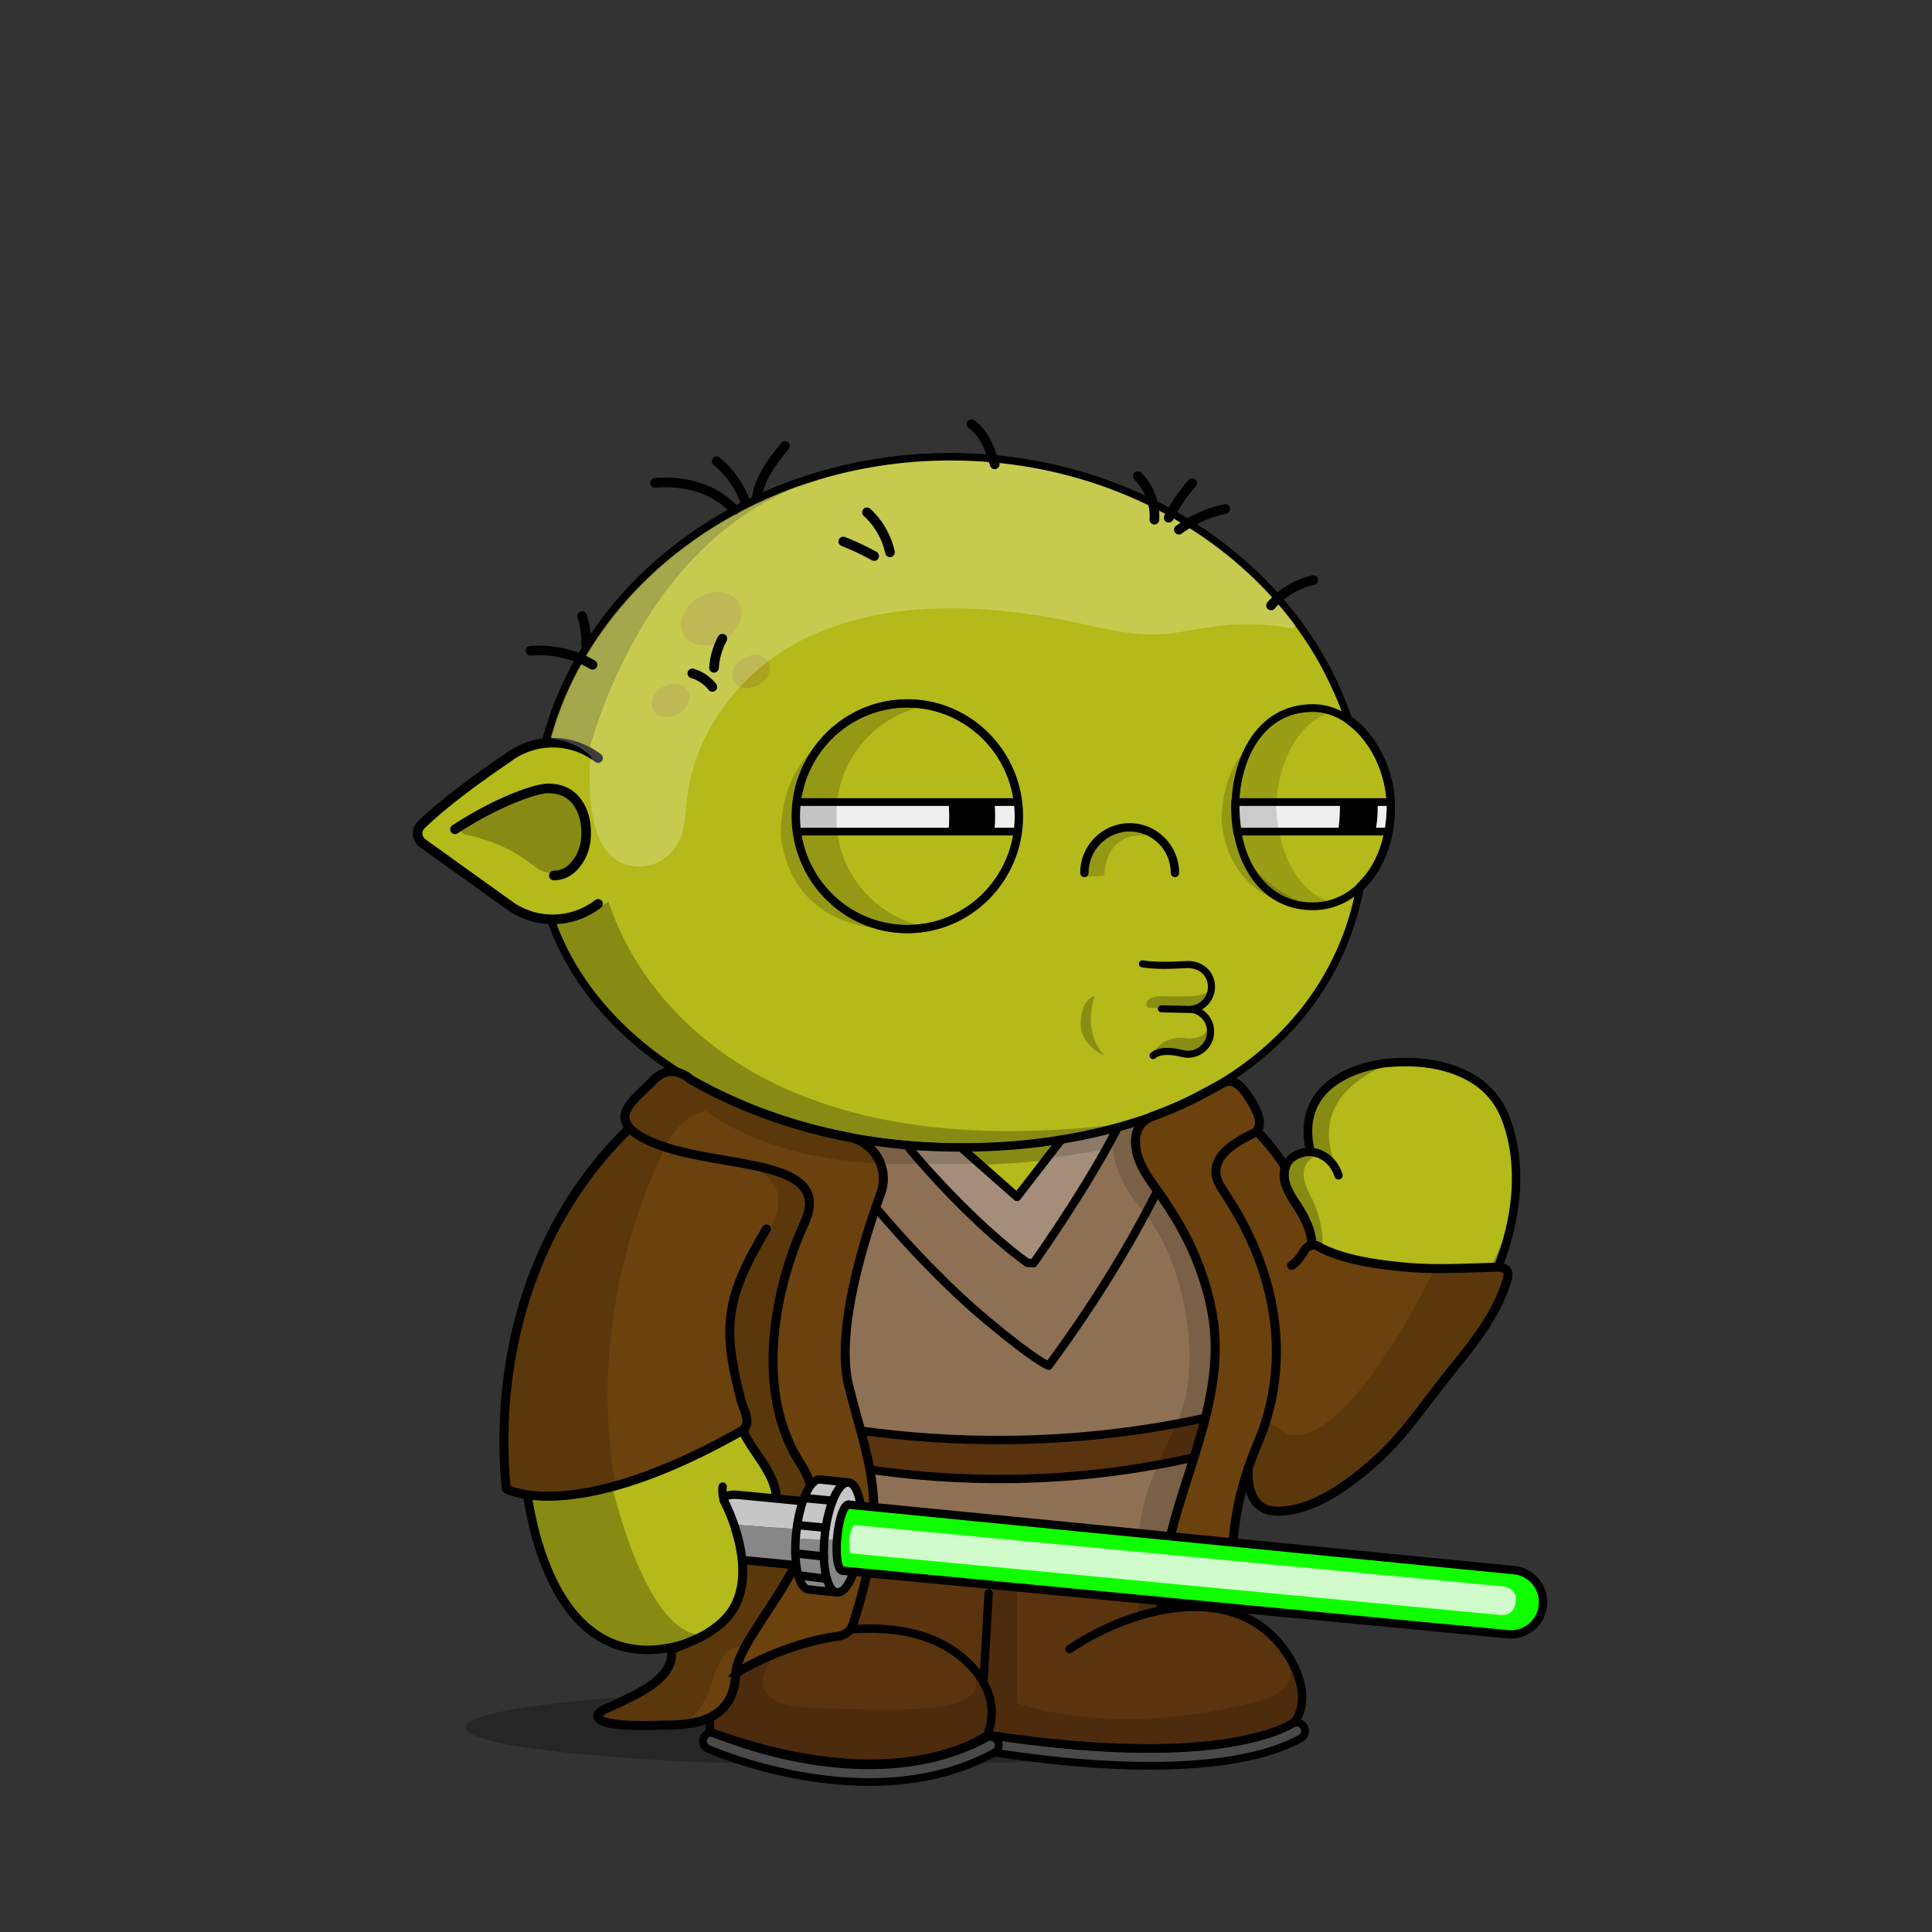 <svg xmlns="http://www.w3.org/2000/svg" xmlns:xlink="http://www.w3.org/1999/xlink" viewBox="0 0 3000 3000" width="100%" height="100%"><rect x="0" y="0" width="3000" height="3000" fill="#333333" stroke="none"/> <g id="Scene-1-65" overflow="visible">  <g id="Green_1000.svg_Layer-1_.__3CGroup.__3E" transform="translate(799.5 740.55)">   <path fill="#000" stroke="none" d="M137.05 632.7L101.65 670.7 59.2 689.25 59.8 714.35 102.25 777.85 129.95 816.65 189.55 875.05 253.55 922.55 280.85 940.95 260.55 955.4 226.2 988.2 182.85 1027.95 151.95 1065.1 120.4 1112.95 84.75 1171.95 55.15 1240.1 31.05 1320.65 16.25 1408.55 13.2 1502.1 17.25 1568.1Q31.75 1638.55 32.5 1641.1 32.95 1642.75 42.75 1672.4 47.7 1687.2 52.5 1701.7L90 1764.55 143 1807.45 188 1821.45 254.3 1814.65 299.5 1795.55Q266.65 1801.95 235.4 1765.95 210.4 1737.15 187.55 1682.65 171.25 1643.75 157.65 1595.9 153.4 1580.9 149.9 1566.85L147.3 1555.8Q128.75 1435.1 147.6 1328.1 162.65 1242.5 200.8 1169.55 228.1 1117.4 264.15 1076.8 275.45 1064.1 286.25 1054.1L294.8 1046.65Q316.65 1027.3 322.3 1024.65 326.2 1022.85 331.55 1023.55 335.2 1024.05 347.05 1027.25 383.3 1037.05 424.4 1043.75 498.25 1055.8 609.5 1063.55 727.5 1071.75 829.6 1058.4 911.3 1047.7 979.15 1023.8 1027.6 1006.75 1064.3 984.75 1082.65 973.8 1091.3 966.2L1074.4 955.05 1014.5 982.55 965.3 999.95Q711.525 1034.727 524.5 985.4 374.6 945.85 274.2 854.4 202.45 789.1 162.55 704.35 150.1 677.9 142.35 652.65L137.05 632.7M961.75 1001.2L954.55 1003.75 864.4 1022.5Q857.7 1023.9 915.3 1011.5 950.515 1003.866 961.75 1001.2Z"/>   <path fill="#000" stroke="none" d="M8.8 505.3Q0 522.25 0 551.1 0 579.85 8.8 596.6 18.7 615.35 38.15 615.35 58.65 615.35 73.1 596.45 87.6 577.55 87.6 550.8 87.6 524.05 73.1 505.15 58.65 486.25 38.15 486.25 18.75 486.25 8.8 505.3Z"/>   <path fill="#000" stroke="none" d="M1023.3 1963.85Q1023.85 1963.85 1025.05 1963.75L1130.45 1950.35 1170.75 1943.8Q1174.7 1943.2 1177.75 1940.8L1191.45 1930.6Q1203.8 1921.35 1202.6 1903.4 1202.25 1898.45 1200.3 1888.1 1198.4 1878.05 1198.15 1873.3L1189.45 1849.8 1180.35 1839.9Q1183.95 1844.05 1175.65 1854.9 1169.7 1862.6 1163.8 1867.3 1154.65 1874.6 1141.8 1880.4 1131.85 1884.9 1117.65 1889.3 1084.4 1899.45 1042.4 1904.5 1015.4 1907.75 965.75 1910.5 930 1912.45 903.7 1911.95 870.15 1911.25 841.95 1906.6 828.7 1904.4 820.35 1902.4 808.4 1899.5 799.45 1895.45 785.35 1889.15 778.5 1879.35 770.55 1868.15 773.7 1854.25 775.85 1844.6 781.7 1820.65 786.85 1799.65 789.2 1788.25 799.3 1741.8 804.15 1718.45 812.6 1677.55 816.65 1648.25 820.05 1632.9 820.7 1623.75 821.85 1606.75 812.25 1606.35 788.35 1605.45 764.9 1607.75L719.9 1814.75Q717.15 1827.2 716.25 1834 714.75 1844.75 715.6 1853.4 716.45 1861.85 721.5 1878.4 726.5 1894.7 727.25 1903.4 727.6 1907.35 726.45 1913.85 725.75 1917.55 724.25 1925.25 721.85 1939.35 727.25 1945.8 730.05 1949.15 735.2 1950.9 738.55 1952 744.85 1952.9 782 1957.95 827.35 1961.1 858.75 1963.3 910.15 1965.55L1023.3 1963.85Z"/>   <path fill="#000" stroke="none" d="M1477.65 1316.45L1526.2 1227.05 1546.55 1150.15Q1497.6 1283.35 1426.8 1334 1370.15 1374.55 1302.15 1360.7 1253.6 1350.8 1204.2 1314.65 1188.8 1303.4 1175.1 1290.85L1164.55 1280.55 1168.75 1337.7 1163.35 1390.25 1163.35 1421.95 1217.05 1441.6 1265.95 1446.6 1347.45 1427.95 1420.35 1380.6 1477.65 1316.45Z"/>   <path fill="#000" stroke="none" d="M1241.25 1053.4Q1245.15 1051.65 1248.1 1051.15L1245.35 1048.5 1225.25 1051.2 1202.4 1061.25 1199.5 1079.75Q1196.85 1098.9 1198.05 1101.85 1199.9 1106.55 1218.6 1137.85L1234.1 1170.9 1235.25 1185.55Q1236.2 1200.4 1235.1 1201.5 1234 1202.6 1230 1213.65 1228.05 1219.2 1226.25 1224.5 1258.35 1216.2 1251.7 1168.65 1249.65 1153.8 1243.95 1136.8L1238.65 1122.75Q1214.85 1082.95 1229.1 1063.05 1233.55 1056.85 1241.25 1053.4Z"/>   <path fill="#000" stroke="none" d="M1337.95 918.15Q1349.4 912.6 1357.8 909.95L1285.35 930.85 1256 952.7 1236.45 980.7 1231.25 1015.7Q1231 1017.2 1232.8 1030.5 1234.7 1044.35 1235.85 1046.75 1236.9 1048.95 1248.6 1054.7 1254.45 1057.6 1260.1 1060L1276.65 1075Q1256.9 1032.75 1265.25 997.3 1271.95 968.95 1296.2 946.2 1313.55 929.95 1337.95 918.15Z"/>   <path fill="#000" stroke="none" d="M431.3 16.6L365.4 38.95 284.4 86.55 201.25 155.05 127.95 240.75 75 319 47.1 413 87.6 422.2 110.6 437Q115.5 414.6 127.45 379.8 151.3 310.2 186.35 248.05 235.4 161.05 299.85 101.55 360.107 45.821 431.3 16.6M480.4 0Q455.241 6.814 431.3 16.6L480.4 0Z"/>   <path fill="#000" stroke="none" d="M386.75 1096.7Q386.9 1095.85 386.4 1095.1 385.9 1094.4 385.05 1094.25 384.3 1094.15 383.7 1094.5 383 1094.85 382.75 1095.55 350.2 1169.95 336.2 1250.2 313.05 1383 353.75 1481.25L353.9 1481.55 396.9 1552.45 397.15 1553.05 401.55 1570.05Q403.9 1579 403.55 1588.2 403.2 1597.5 400.2 1606.2L395.4 1620.35Q395.1 1621.2 394.25 1621.6L367.65 1633.25Q367.1 1633.5 366.55 1633.4L344.6 1630.9Q343.75 1630.8 343.05 1631.35 342.4 1631.9 342.3 1632.75 342.25 1633 342.35 1633.5L350.05 1662.8 350.1 1663.15 353.75 1712.85Q353.75 1713.35 353.65 1713.6L339.05 1762.7 314.8 1912.65Q314.75 1913.05 314.8 1913.4L320.8 1939.85Q321 1940.8 322 1941.3L381.3 1967.95Q381.55 1968.1 381.8 1968.1L450.8 1980.35 535.4 1984.35 595.6 1979.85 595.85 1979.85 679.45 1963.8 719.9 1950.8Q721.15 1950.4 721.3 1949.05L727.65 1898.1 727.65 1898 717.5 1865.6Q718.35 1869.15 718.35 1872.55 718.35 1886.3 704.75 1898.9 691.55 1911 667.6 1920.4 643.6 1929.75 612.45 1934.9 580.25 1940.2 544.95 1940.2 509.7 1940.2 477.45 1934.9 446.35 1929.75 422.35 1920.4 398.35 1911 385.2 1898.9 371.55 1886.3 371.55 1872.55 371.55 1865.1 377.05 1855.4 382.45 1845.9 390.15 1839.35L391.85 1833.55Q391.05 1833.9 390.25 1833.55 389.45 1833.2 389.15 1832.4 388.9 1831.85 389.05 1831.25L429.5 1632.15Q433.1 1614.4 448.15 1604.15 463.15 1593.95 481 1597.15 504.95 1601.4 532.5 1603.85 563.484 1606.568 596.3 1606.7 559.405 1605.736 524.1 1588.65 489.65 1572 460.35 1541.85 432.7 1513.5 413.9 1477.75 395.45 1442.7 389.25 1407.65 382.25 1368.3 379.05 1335.6 375.35 1298.2 375.85 1263 376.55 1214.9 378.4 1181.8 381 1135.95 386.75 1096.7Z"/>   <path fill="#000" stroke="none" d="M1118.6 1508.25L1107.9 1521.25Q1093.9 1536.95 1077.55 1550.7 1025.2 1594.7 968.8 1602.25L973.45 1604.3Q979.9 1606.6 988.8 1607.55 1017.35 1610.65 1059.95 1599.6L1064.35 1579.25 1073.2 1562.45 1083.7 1552.25 1118.6 1508.25Z"/>  </g>  <path id="Layer1-65_0_1_STROKES" stroke="#000" stroke-width="13" stroke-linejoin="miter" stroke-linecap="round" stroke-miterlimit="10" fill="none" d="M1124.3 2330.45L1127 2335.8Q1130.3 2342.65 1133.5 2350.4 1143.7 2375.15 1148.8 2399.15 1165.1 2475.9 1124.3 2516.2 1105.35 2534.9 1078.1 2546.7 1052.35 2557.85 1023.75 2560.95 964.05 2567.45 919.05 2533.65 880.3 2504.55 854.15 2447.05 832.25 2398.9 820.95 2335.55 811.7 2283.3 811.5 2233.75 811.1 2101.6 853.05 1985.25 886.55 1892.2 945.5 1813.45 987.65 1757.2 1038.2 1713.75 1054 1700.15 1068.8 1689.45L1080.4 1681.5"/>  <path id="Layer2-65_0_1_STROKES" stroke="#000" stroke-width="13" stroke-linejoin="miter" stroke-linecap="round" stroke-miterlimit="10" fill="none" d="M1188.6 1822.4Q1150.8 1903.1 1136.25 1995.55 1128.3 2046.15 1127.65 2085.6 1126.85 2134.9 1137 2175.3 1140.85 2190.5 1145.25 2202.7 1150.4 2216.95 1156.95 2229 1161.95 2238.25 1172.65 2254.1 1184.85 2272.15 1189.2 2279.45 1207.35 2310 1205.75 2334.75 1204.2 2358.9 1184.9 2368.95 1166.5 2378.55 1141.1 2371.05"/>  <path id="Layer3-65_0_1_STROKES" stroke="#000" stroke-width="13" stroke-linejoin="miter" stroke-linecap="round" stroke-miterlimit="10" fill="none" d="M1875.8 1822.35L1880.2 1826.95Q1885.75 1833.05 1891.65 1840.7 1910.5 1865.05 1925.65 1895.15 1974 1991.55 1966.8 2109.5L1964.8 2129Q1961.25 2153.3 1953.55 2177.6 1928.8 2255.25 1871.5 2303.1 1867.4 2306.5 1865 2311.25 1862.6 2316 1862.3 2321.3 1857.4 2411.05 1853.95 2517.3L1860.2 2517.15Q1868.25 2517.1 1876.8 2517.85 1904.3 2520.3 1927.45 2529.55 1959.9 2542.55 1979.1 2567.4 2003.1 2598.4 2004.85 2646.3 2005.35 2659.4 1996.65 2669.9 1987.95 2680.4 1974 2683.65 1903.45 2700.05 1812.55 2704.95 1675.15 2712.35 1520.6 2690.8 1509.9 2695.25 1490.65 2700.9 1452.15 2712.25 1409.45 2718.45 1272.8 2738.2 1145.5 2698.8 1129.05 2693.7 1119.8 2680.35 1110.5 2666.95 1112.5 2651.2 1120.15 2592.3 1138.5 2503.3"/>  <path id="Layer4-65_0_1_STROKES" stroke="#000" stroke-width="13" stroke-linejoin="miter" stroke-linecap="round" stroke-miterlimit="10" fill="none" d="M1142.4 2598.2Q1149.6 2593.6 1162.35 2586.9 1187.75 2573.55 1215.35 2563.2 1303.5 2530.1 1379.65 2539.6 1471.2 2551.05 1505 2587.1 1538.9 2623.3 1520.65 2690.8"/>  <path id="Layer5-65_0_1_STROKES" stroke="#000" stroke-width="13" stroke-linejoin="miter" stroke-linecap="round" stroke-miterlimit="10" fill="none" d="M1854.05 2517.35Q1820.7 2517.15 1778.95 2522.7 1695.45 2533.8 1653.4 2562.5"/>  <path id="Layer6-65_0_1_STROKES" stroke="#000" stroke-width="13" stroke-linejoin="miter" stroke-linecap="round" stroke-miterlimit="10" fill="none" d="M1511.35 2594.8L1564.25 2347.4"/>  <path id="Layer7-65_0_1_STROKES" stroke="#000" stroke-width="13" stroke-linejoin="miter" stroke-linecap="round" stroke-miterlimit="10" fill="none" d="M1962.8 2162.55Q2046.05 2205.1 2131.35 2174.7 2169.7 2161.05 2205.25 2133.25 2239.25 2106.75 2267.8 2069.6 2295.7 2033.4 2315.6 1990.85 2335.55 1948.25 2345.3 1904.05 2355.3 1858.65 2353.45 1816.35 2351.55 1771.95 2336.8 1734.8 2317.05 1685.15 2263.2 1663.75 2216.5 1645.15 2154.25 1650.7 2145.15 1651.4 2131.85 1654.35 2105.35 1660.2 2084.5 1671.5 2055.4 1687.25 2041.9 1711.55 2025 1741.9 2033.65 1783.9"/>  <path id="Layer8-65_0_1_STROKES" stroke="#000" stroke-width="13" stroke-linejoin="miter" stroke-linecap="round" stroke-miterlimit="10" fill="none" d="M2078 1825.3Q2071.45 1804.85 2054.1 1794.9 2035.3 1784.05 2014.5 1793 1999.3 1799.5 1995.3 1814.2 1991.7 1827.1 1997.5 1842.4 2002.65 1855.4 2010.5 1866.65 2037.05 1906.15 2036.65 1931.35 2036.45 1941.1 2032.25 1949.5 2029.55 1954.95 2023.55 1962.25"/>  <path id="Layer9-65_0_1_STROKES" stroke="#000" stroke-width="13" stroke-linejoin="miter" stroke-linecap="round" stroke-miterlimit="10" fill="none" d="M1994 1809.25Q1980.75 1788.45 1959.15 1764.2 1915.9 1715.7 1874 1698.5"/>  <path fill="#000" stroke="none" d="M1604.9 715.15Q1541.3 703.75 1475.5 703.75 1363.05 703.6 1256.1 737.45 1155 769.3 1068.55 830.7 983.95 890.95 926.05 971.9 867 1054.3 841.85 1149.45 841.3 1151.75 842.5 1153.8 843.7 1155.85 846 1156.45 848.3 1157.05 850.35 1155.85 852.35 1154.65 853 1152.4 877.45 1059.55 935.4 978.6 992.35 899.15 1075.25 840.05 1117.5 810.1 1163.85 787.05 1210.25 763.95 1259.6 748.4 1364.85 715.1 1475.5 715.25 1540.3 715.25 1602.85 726.45 1665.4 737.65 1724.5 759.85 1781.6 781.3 1832.65 811.85 1883.75 842.35 1927.75 881.4 2016.1 959.9 2064.6 1061.4 2078.8 1091.25 2089.15 1122.5 2091.65 1124.2 2094.2 1126.2L2104.1 1134.75Q2112.05 1142.4 2118.8 1151.35 2135 1172.75 2143.9 1199.3 2152.8 1225.9 2152.8 1252.95 2152.8 1283.25 2144.6 1310.15 2136.35 1337.05 2120.9 1357.4L2109.35 1370.5 2106.6 1373.15Q2091.6 1455.5 2049.35 1524.3 2007 1593.3 1939.25 1645.4 1856.8 1708.8 1743.85 1742.2 1630.85 1775.6 1497.9 1775.6 1387.05 1775.6 1284.75 1752.3 1182 1728.85 1098 1684.35 1009.95 1637.75 949.5 1572.05 889 1506.35 860.55 1426.35 859.7 1424.15 857.5 1423.15 855.3 1422.2 853.1 1423.1 850.95 1423.9 850 1426 849 1428 849.7 1430.2 878.85 1512.25 940.75 1579.55 1002.6 1646.9 1092.6 1694.55 1178.3 1739.95 1282.25 1763.6 1385.75 1787.25 1498 1787.25 1632.4 1787.25 1747.15 1753.35 1862.15 1719.35 1946.3 1654.65 2014.55 1602.2 2057.7 1533 2100.65 1464.1 2116.8 1381.6 2123.3 1375.4 2129.1 1368.15 2146.85 1345.9 2156.3 1316.2 2165.8 1286.5 2165.8 1253.05 2165.8 1223.9 2156.2 1195.25 2146.6 1166.55 2129.15 1143.55 2115.95 1125.8 2098 1112.85 2087.9 1083.5 2075 1056.5 2050.4 1004.9 2015.35 958.75 1980.25 912.6 1935.4 872.8 1890.55 833 1838.6 801.95 1786.7 770.9 1728.6 749.1 1668.45 726.55 1604.9 715.15Z"/>  <g id="body-shadow" transform="translate(722.75 2623.6)" opacity=".25">   <path fill="#000" stroke="none" d="M1224.05 58.7Q1224.05 46.75 1175.95 35.85 1129.5 25.35 1044.8 17.25 865.55 .05 612.05 .05 358.55 .05 179.3 17.25 94.6 25.35 48.1 35.85 0 46.75 0 58.7 0 70.65 48.1 81.55 94.55 92.1 179.3 100.2 358.6 117.4 612.05 117.4 865.5 117.4 1044.8 100.2 1129.5 92.1 1175.95 81.55 1224.05 70.65 1224.05 58.7Z"/>  </g>  <g id="goblin-body-65" transform="translate(656.45 708.05)">   <path fill="#B4BA19" stroke="none" d="M1428.35 394.65L1401.8 338.9 1379.65 290.25 1340.75 237.2 1300.05 194.7 1264.65 162 1179.75 99.2 1112.5 65.55 1041.7 38.15 968.3 16.9 874.6 3.6 798.5 .05 688.8 10.65 587.95 37.2 506.55 70.85 439.3 108 362.3 166.4 304.8 225.65 242.85 307.05 213.65 376.05 197.65 419.3Q164.9 579.1 206.1 735.3L226.9 786.55 271.15 848.5 310.1 890.05 372 940.5 419.8 969.7 416.8 976.25 330.5 1052.7 249.3 1161.15 192.1 1283.65 159.85 1419.75 153.1 1516.45 159.45 1607.65 176.6 1686.55 207.95 1762.4 246.05 1812.5 293.6 1843.5 372.2 1853.3 426 1835.15 465.95 1807.5 480.2 1794.65 470.3 1844.65 455.1 1935.85 457.75 1965.2 471.6 1982.2 522.7 1999.95 600.8 2016.3 676.4 2016.3 743 2010.95 791.9 2002.55 868.75 1982.2 910.65 1988.25 1036.8 1997.45 1136.55 1997.15 1213.8 1991.6 1280.65 1982.2 1315.65 1975.05 1342.55 1954.9 1346.5 1937.7 1342.35 1905.55 1316.25 1853.4 1272.6 1822.65 1195.6 1808.75 1206.35 1603.25Q1217.95 1589.9 1221.85 1586.85 1225.75 1583.75 1268.85 1528.4L1293.85 1473.2 1304.4 1453.9 1335.55 1467.2 1397.65 1478.5 1468.2 1471.4 1512.2 1448.05 1561.5 1412.55 1603.6 1368.45 1648.7 1307.75 1673.05 1243.85 1690.25 1178.65 1695.4 1113.1 1688.8 1059.6 1671.15 1010.9 1638.35 976.35 1593.9 951.15 1543.4 944.15 1499.9 941.8 1452.3 952.15 1404.5 979.55 1377.6 1009.75 1372.65 1049.3 1377.6 1082.6 1351.4 1088.25 1339.9 1097.1 1335.55 1103.4 1296.9 1045.15 1256.2 1013.65 1215.6 986.85 1247.05 969.7 1310.75 920.15 1355.85 870.6 1403.6 806 1429.25 752.95 1448.7 692.8 1470.7 647.15 1473.45 643.5Q1476.9 638.65 1480.2 632.75 1490.75 614 1496.05 591.95 1512.9 521.45 1470.7 444.9 1470.1 443.8 1470.35 439.25L1470.75 434.9 1428.35 394.65Z"/>  </g>  <g id="spots-65" transform="translate(1004.2 919.15)">   <path fill="#A9A31F" stroke="none" d="M498.25 1574Q495.15 1563.7 488.1 1562.25 481.1 1560.85 474.2 1569.15 467.35 1577.45 464.65 1590.65 462 1603.85 465.05 1614.2 468.15 1624.55 475.15 1625.95 482.2 1627.4 489.05 1619.05 495.95 1610.75 498.6 1597.55 501.3 1584.35 498.25 1574M478.85 1511.15Q474.4 1516.55 472.65 1525.1 470.95 1533.7 472.95 1540.45 474.95 1547.15 479.5 1548.1 484.1 1549 488.55 1543.6 493 1538.2 494.75 1529.6 496.5 1521 494.5 1514.3 492.45 1507.6 487.9 1506.65 483.35 1505.7 478.85 1511.15M65.05 1236.35Q65.05 1215 55.55 1199.95 46 1184.85 32.55 1184.85 19.1 1184.85 9.55 1199.95 0 1215 0 1236.35 0 1257.65 9.55 1272.75 19.1 1287.8 32.55 1287.8 46 1287.8 55.55 1272.75 65.05 1257.65 65.05 1236.35M75.15 1148.6Q71.2 1142.4 65.65 1142.4 60.1 1142.4 56.2 1148.6 52.25 1154.85 52.25 1163.6 52.25 1172.4 56.2 1178.65 60.1 1184.85 65.65 1184.85 71.2 1184.85 75.15 1178.65 79.05 1172.4 79.05 1163.6 79.05 1154.85 75.15 1148.6M22.95 1131.75Q19 1125.55 13.45 1125.55 7.9 1125.55 4 1131.75 .05 1138 .05 1146.75 .05 1155.55 4 1161.8 7.9 1168 13.45 1168 19 1168 22.95 1161.8 26.85 1155.55 26.85 1146.75 26.85 1138 22.95 1131.75M1047.95 1208.9Q1044.5 1205.9 1040.6 1206.65 1036.65 1207.35 1034.55 1211.4 1032.4 1215.4 1033.3 1220.35 1034.25 1225.3 1037.65 1228.3 1041.05 1231.25 1045 1230.5 1048.95 1229.8 1051.05 1225.75 1053.2 1221.75 1052.25 1216.8 1051.35 1211.9 1047.95 1208.9M673.95 1569.7Q671.5 1556.45 662.35 1548.5 653.15 1540.5 642.65 1542.45 632.15 1544.4 626.45 1555.15 620.75 1565.85 623.2 1579.1 625.65 1592.35 634.8 1600.3 644 1608.3 654.5 1606.35 665 1604.4 670.7 1593.65 676.4 1582.95 673.95 1569.7M698.55 1506.1Q695.1 1503.15 691.2 1503.85 687.25 1504.6 685.15 1508.6 683 1512.6 683.9 1517.55 684.85 1522.5 688.25 1525.5 691.65 1528.45 695.6 1527.75 699.55 1527 701.65 1523 703.8 1519 702.85 1514.05 701.95 1509.1 698.55 1506.1M1157.25 1132.35Q1152.1 1127.85 1146.25 1128.95 1140.35 1130.05 1137.2 1136.05 1134 1142.05 1135.4 1149.45 1136.75 1156.85 1141.9 1161.3 1147 1165.75 1152.85 1164.65 1158.75 1163.55 1161.9 1157.6 1165.1 1151.6 1163.7 1144.2 1162.35 1136.8 1157.25 1132.35M1116.3 1173.45Q1111.15 1168.95 1105.3 1170.05 1099.4 1171.15 1096.25 1177.15 1093.05 1183.15 1094.45 1190.55 1095.8 1197.95 1100.95 1202.4 1106.05 1206.85 1111.9 1205.75 1117.8 1204.65 1120.95 1198.7 1124.15 1192.7 1122.75 1185.3 1121.4 1177.9 1116.3 1173.45M1115.1 1115.1Q1112.65 1101.85 1103.5 1093.9 1094.35 1085.9 1083.8 1087.85 1073.3 1089.8 1067.6 1100.55 1061.9 1111.25 1064.35 1124.5 1066.85 1137.75 1076 1145.75 1085.15 1153.7 1095.65 1151.8 1106.2 1149.85 1111.9 1139.1 1117.6 1128.35 1115.1 1115.1M10.15 183.75Q15.05 192.3 26.4 193.85 37.75 195.4 48.8 189 59.85 182.6 64.2 172 68.55 161.45 63.6 152.9 58.65 144.3 47.35 142.8 36.05 141.25 24.95 147.65 13.85 154.05 9.55 164.65 5.2 175.2 10.15 183.75M144.4 47.55Q151.4 30.5 143.45 16.7 135.45 2.95 117.25 .45 99 -2 81.15 8.3 63.3 18.6 56.3 35.65 49.3 52.65 57.3 66.45 65.25 80.25 83.5 82.7 101.75 85.15 119.6 74.85 137.4 64.55 144.4 47.55M189.3 127.35Q193.6 116.8 188.65 108.2 183.75 99.65 172.4 98.1 161.05 96.6 150 103 138.95 109.4 134.6 119.95 130.25 130.55 135.2 139.1 140.15 147.65 151.45 149.2 162.8 150.7 173.85 144.3 184.95 137.95 189.3 127.35Z"/>  </g>  <g id="goblin-outline-65" transform="translate(658.2 703.5)">   <path fill="#000" stroke="none" d="M1417.2 352.8Q1392.6 301.2 1357.55 255.05 1322.45 208.9 1277.6 169.1 1232.75 129.3 1180.8 98.25 1128.9 67.2 1070.8 45.4 1010.65 22.85 947.1 11.45 883.5 .05 817.7 .05 705.25 -.1 598.3 33.75 497.2 65.6 410.75 127 326.15 187.25 268.25 268.2 209.2 350.6 184.05 445.75 183.5 447.95 184.6 449.95 184.65 450 184.7 450.1 185.9 452.15 188.2 452.75 189.4 453.05 190.5 452.9L190.3 445.7 190.5 452.9Q191.55 452.75 192.55 452.15 193.9 451.35 194.65 450.05 195 449.4 195.2 448.7 219.65 355.85 277.6 274.9 334.55 195.45 417.45 136.35 459.7 106.4 506.05 83.35 552.45 60.25 601.8 44.7 707.05 11.4 817.7 11.55 882.5 11.55 945.05 22.75 1007.6 33.95 1066.7 56.15 1123.8 77.6 1174.85 108.15 1225.95 138.65 1269.95 177.7 1358.3 256.2 1406.8 357.7 1421 387.55 1431.35 418.8 1433.85 420.5 1436.4 422.5L1446.3 431.05Q1454.25 438.7 1461 447.65 1477.2 469.05 1486.1 495.6 1495 522.2 1495 549.25 1495 579.55 1486.8 606.45 1478.55 633.35 1463.1 653.7L1451.55 666.8 1448.8 669.45Q1433.8 751.8 1391.55 820.6 1349.2 889.6 1281.45 941.7 1199 1005.1 1086.05 1038.5 973.05 1071.9 840.1 1071.9 729.25 1071.9 626.95 1048.6 524.2 1025.15 440.2 980.65 352.15 934.05 291.7 868.35 231.3 802.75 202.85 722.85 202.8 722.75 202.75 722.65 201.9 720.45 199.7 719.45 198.95 719.15 198.25 719.05L198.35 723.1 198.25 719.05Q196.75 718.8 195.3 719.4 193.15 720.2 192.2 722.3 191.8 723.05 191.7 723.85 191.45 725.15 191.9 726.5 221.05 808.55 282.95 875.85 338.75 936.6 417.45 981.35L422.6 977.8 417.45 981.35Q426 986.2 434.8 990.85 520.5 1036.25 624.45 1059.9 727.95 1083.55 840.2 1083.55 974.6 1083.55 1089.35 1049.65 1160.2 1028.7 1219.3 996.15 1256.2 975.8 1288.5 950.95 1356.75 898.5 1399.9 829.3 1442.85 760.4 1459 677.9 1465.5 671.7 1471.3 664.45 1489.05 642.2 1498.5 612.5 1508 582.8 1508 549.35 1508 520.2 1498.4 491.55 1488.8 462.85 1471.35 439.85 1458.15 422.1 1440.2 409.15 1430.1 379.8 1417.2 352.8Z"/>   <path id="Layer1-654-65_0_1_STROKES" stroke="#000" stroke-width="13" stroke-linejoin="miter" stroke-linecap="round" stroke-miterlimit="10" fill="none" d="M190.3 445.7L190.5 452.9M198.25 719.05L198.35 723.1M1305 1458.85Q1388.25 1501.4 1473.55 1471 1511.9 1457.35 1547.45 1429.55 1581.45 1403.05 1610 1365.9 1637.9 1329.7 1657.8 1287.15 1677.75 1244.55 1687.5 1200.35 1697.5 1154.95 1695.65 1112.65 1693.75 1068.25 1679 1031.1 1659.25 981.45 1605.4 960.05 1558.7 941.45 1496.45 947 1487.35 947.7 1474.05 950.65 1447.55 956.5 1426.7 967.8 1397.6 983.55 1384.1 1007.85 1367.2 1038.2 1375.85 1080.2M1420.2 1121.55Q1413.65 1101.1 1396.3 1091.15 1377.5 1080.3 1356.7 1089.25 1341.5 1095.75 1337.5 1110.45 1333.9 1123.35 1339.7 1138.65 1344.85 1151.65 1352.7 1162.9 1379.25 1202.4 1378.85 1227.6 1378.65 1237.35 1374.45 1245.75 1371.75 1251.2 1365.75 1258.5M1336.2 1105.55Q1322.95 1084.75 1301.35 1060.5 1259.7 1013.8 1219.3 996.15M1218.05 1118.65L1222.45 1123.25Q1228 1129.35 1233.9 1137 1252.75 1161.35 1267.9 1191.45 1316.25 1287.85 1309.05 1405.8L1307.05 1425.3Q1303.5 1449.6 1295.8 1473.9 1271.05 1551.55 1213.75 1599.4 1209.65 1602.8 1207.25 1607.55 1204.85 1612.3 1204.55 1617.6 1199.65 1707.35 1196.2 1813.6L1202.45 1813.45Q1210.5 1813.4 1219.05 1814.15 1246.55 1816.6 1269.7 1825.85 1302.15 1838.85 1321.35 1863.7 1345.35 1894.7 1347.1 1942.6 1347.6 1955.7 1338.9 1966.2 1330.2 1976.7 1316.25 1979.95 1245.7 1996.35 1154.8 2001.25 1017.4 2008.65 862.85 1987.1 852.15 1991.55 832.9 1997.2 794.4 2008.55 751.7 2014.75 615.05 2034.5 487.75 1995.1 471.3 1990 462.05 1976.65 452.75 1963.25 454.75 1947.5 462.4 1888.6 480.75 1799.6M417.45 981.35L422.6 977.8M190.5 452.9Q160.2 585.95 198.25 719.05M530.8 1118.65Q493 1199.35 478.45 1291.8 470.5 1342.4 469.85 1381.85 469.05 1431.15 479.2 1471.55 483.05 1486.75 487.45 1498.95 492.6 1513.2 499.15 1525.25 504.15 1534.5 514.85 1550.35 527.05 1568.4 531.4 1575.7 549.55 1606.25 547.95 1631 546.4 1655.15 527.1 1665.2 508.7 1674.8 483.35 1667.35 488.05 1681.5 491 1695.45 507.3 1772.2 466.5 1812.5 447.55 1831.2 420.3 1843 394.55 1854.15 365.95 1857.25 306.25 1863.75 261.25 1829.95 222.5 1800.85 196.35 1743.35 174.45 1695.2 163.15 1631.85 153.9 1579.6 153.7 1530.05 153.3 1397.9 195.25 1281.55 228.75 1188.5 287.7 1109.75 329.85 1053.5 380.4 1010.05 396.2 996.45 411 985.75L417.45 981.35M1196.2 1813.6Q1162.85 1813.45 1121.15 1819 1037.65 1830.1 995.6 1858.8M484.6 1894.5Q491.8 1889.9 504.55 1883.2 529.95 1869.85 557.55 1859.5 645.7 1826.4 721.85 1835.9 813.4 1847.35 847.2 1883.4 850.65 1887.1 853.55 1891.1L906.45 1643.7M853.55 1891.1Q879.25 1926.45 862.85 1987.1M466.5 1626.75L469.2 1632.1Q472.5 1638.95 475.7 1646.7 480 1657.05 483.35 1667.35"/>  </g>  <g id="goblin-shade-65" transform="translate(717.2 742.05)">   <path fill="#000" stroke="none" d="M1202.05 1508.3L1191.35 1521.3Q1177.35 1537 1161 1550.75 1108.65 1594.75 1052.25 1602.3L1056.9 1604.35Q1063.35 1606.65 1072.25 1607.6 1100.8 1610.7 1143.4 1599.65L1147.8 1579.3 1156.65 1562.5 1167.15 1552.3 1202.05 1508.3M470.25 1096.75Q470.4 1095.9 469.9 1095.15 469.4 1094.45 468.55 1094.3 467.8 1094.2 467.2 1094.55 466.5 1094.9 466.25 1095.6 433.7 1170 419.7 1250.25 396.55 1383.05 437.25 1481.3L437.4 1481.6 480.4 1552.5 480.65 1553.1 485.05 1570.1Q487.4 1579.05 487.05 1588.25 486.7 1597.55 483.7 1606.25L478.9 1620.4Q478.6 1621.25 477.75 1621.65L451.15 1633.3Q450.6 1633.55 450.05 1633.45L428.1 1630.95Q427.25 1630.85 426.55 1631.4 425.9 1631.95 425.8 1632.8 425.75 1633.05 425.85 1633.55L433.55 1662.85 433.6 1663.2 437.25 1712.9Q437.25 1713.4 437.15 1713.65L422.55 1762.75 398.3 1912.7Q398.25 1913.1 398.3 1913.45L404.3 1939.9Q404.5 1940.85 405.5 1941.35L464.8 1968Q465.05 1968.15 465.3 1968.15L534.3 1980.4 618.9 1984.4 679.1 1979.9 679.35 1979.9 762.95 1963.85 803.4 1950.85Q804.65 1950.45 804.8 1949.1L807.05 1931.3Q806.5 1940.85 810.7 1945.85 813.5 1949.2 818.65 1950.95 822 1952.05 828.3 1952.95 865.45 1958 910.8 1961.15 942.2 1963.35 993.6 1965.6L1106.75 1963.9Q1107.3 1963.9 1108.5 1963.8L1213.9 1950.4 1254.2 1943.85Q1258.15 1943.25 1261.2 1940.85L1274.9 1930.65Q1287.25 1921.4 1286.05 1903.45 1285.7 1898.5 1283.75 1888.15 1281.85 1878.1 1281.6 1873.35L1272.9 1849.85 1263.8 1839.95Q1267.4 1844.1 1259.1 1854.95 1253.15 1862.65 1247.25 1867.35 1238.1 1874.65 1225.25 1880.45 1215.3 1884.95 1201.1 1889.35 1167.85 1899.5 1125.85 1904.55 1098.85 1907.8 1049.2 1910.55 1013.45 1912.5 987.15 1912 953.6 1911.3 925.4 1906.65 912.15 1904.45 903.8 1902.45 891.85 1899.55 882.9 1895.5 868.8 1889.2 861.95 1879.4 854 1868.2 857.15 1854.3 859.3 1844.65 865.15 1820.7 870.3 1799.7 872.65 1788.3 882.75 1741.85 887.6 1718.5 896.05 1677.6 900.1 1648.3 903.5 1632.95 904.15 1623.8 905.3 1606.8 895.7 1606.4 871.8 1605.5 848.35 1607.8L803.35 1814.8Q800.6 1827.25 799.7 1834.05 798.2 1844.8 799.05 1853.45 799.8 1860.85 803.75 1874.45L801 1865.65Q801.85 1869.2 801.85 1872.6 801.85 1886.35 788.25 1898.95 775.05 1911.05 751.1 1920.45 727.1 1929.8 695.95 1934.95 663.75 1940.25 628.45 1940.25 593.2 1940.25 560.95 1934.95 529.85 1929.8 505.85 1920.45 481.85 1911.05 468.7 1898.95 455.05 1886.35 455.05 1872.6 455.05 1865.15 460.55 1855.45 465.95 1845.95 473.65 1839.4L475.35 1833.6Q474.55 1833.95 473.75 1833.6 472.95 1833.25 472.65 1832.45 472.4 1831.9 472.55 1831.3L513 1632.2Q516.6 1614.45 531.65 1604.2 546.65 1594 564.5 1597.2 588.45 1601.45 616 1603.9 647 1606.6 679.85 1606.8 642.9 1605.8 607.6 1588.7 573.15 1572.05 543.85 1541.9 516.2 1513.55 497.4 1477.8 478.95 1442.75 472.75 1407.7 465.75 1368.35 462.55 1335.65 458.85 1298.25 459.35 1263.05 460.05 1214.95 461.9 1181.85 464.5 1136 470.25 1096.75M809.9 1913.9Q809.25 1917.35 807.9 1924.35L810.6 1902.5Q810.65 1903 810.7 1903.45 811.05 1907.4 809.9 1913.9M142.7 689.3L143.3 714.4 185.75 777.9 213.45 816.7 273.05 875.1 337.05 922.6 364.35 941 344.05 955.45 309.7 988.25 266.35 1028 235.45 1065.15 203.9 1113 168.25 1172 138.65 1240.15 114.55 1320.7 99.75 1408.6 96.7 1502.15 100.75 1568.15Q115.25 1638.6 116 1641.15 116.45 1642.8 126.25 1672.45 131.2 1687.25 136 1701.75L173.5 1764.6 226.5 1807.5 271.5 1821.5 337.8 1814.7 383 1795.6Q350.15 1802 318.9 1766 293.9 1737.2 271.05 1682.7 254.75 1643.8 241.15 1595.95 236.9 1580.95 233.4 1566.9L230.8 1555.85Q212.25 1435.15 231.1 1328.15 246.15 1242.55 284.3 1169.6 311.6 1117.45 347.65 1076.85 358.95 1064.15 369.75 1054.15L378.3 1046.7Q400.15 1027.35 405.8 1024.7 409.7 1022.9 415.05 1023.6 418.7 1024.1 430.55 1027.3 466.8 1037.1 507.9 1043.8 581.75 1055.85 693 1063.6 811 1071.8 913.1 1058.45 994.8 1047.75 1062.65 1023.85 1111.1 1006.8 1147.8 984.8 1166.15 973.85 1174.8 966.25L1157.9 955.1 1098 982.6 1048.8 1000Q795.05 1034.8 608 985.45 458.1 945.9 357.7 854.45 285.95 789.15 246.05 704.4 233.6 677.95 225.85 652.7L224.45 647.4Q224.45 647.75 223.2 648.65 221.35 649.9 216.9 652.25 217.1 651.55 217.3 650.95 218.35 647.4 217.65 647.2L218.05 637.8Q218.45 635.85 218.2 635.3L185.15 670.75 142.7 689.3M214.15 650.25Q214.75 648.6 215.3 647.1L216.35 647.9Q215.45 648.65 214.15 650.25M1045.3 1001.25L1038.05 1003.8 947.9 1022.55Q941.2 1023.95 998.8 1011.55 1034 1003.9 1045.3 1001.25M448.9 39L367.9 86.6 284.75 155.1 211.45 240.8 158.5 319.05 130.6 413.05 171.1 422.25 194.05 437.05 194.1 437.05Q194.4 435.55 194.8 434.05 199.8 412.35 210.95 379.85 234.8 310.25 269.85 248.1 318.9 161.15 383.35 101.6 443.6 45.85 514.85 16.7L448.9 39M563.9 .05Q538.75 6.85 514.85 16.7L563.9 .05M1561.1 1316.5L1609.65 1227.1 1630 1150.2Q1581.05 1283.4 1510.25 1334.05 1453.6 1374.6 1385.6 1360.75 1337.05 1350.85 1287.65 1314.7 1272.25 1303.45 1258.55 1290.9L1248 1280.6 1252.2 1337.75 1246.8 1390.3 1246.8 1422 1300.5 1441.65 1349.4 1446.65 1430.9 1428 1503.8 1380.65 1561.1 1316.5M1339.5 952.7L1319.95 980.7 1314.75 1015.7Q1314.5 1017.2 1316.3 1030.5 1318.2 1044.35 1319.35 1046.75 1319.8 1047.75 1322.4 1049.4L1308.7 1051.25 1285.85 1061.3 1282.95 1079.8Q1280.3 1098.95 1281.5 1101.9 1283.35 1106.6 1302.05 1137.9L1317.55 1170.95 1318.7 1185.6Q1319.65 1200.45 1318.55 1201.55 1317.45 1202.65 1313.45 1213.7 1311.5 1219.25 1309.7 1224.55 1341.8 1216.25 1335.15 1168.7 1333.1 1153.85 1327.4 1136.85L1322.1 1122.8Q1298.3 1083 1312.55 1063.1 1317 1056.9 1324.7 1053.45 1326.15 1052.8 1327.45 1052.35 1329.5 1053.45 1332.1 1054.7 1337.95 1057.6 1343.6 1060L1360.15 1075Q1340.4 1032.75 1348.75 997.3 1355.45 968.95 1379.7 946.2 1397.05 929.95 1421.45 918.15 1432.9 912.6 1441.3 909.95L1368.85 930.85 1339.5 952.7Z" fill-opacity=".25"/>  </g>  <g id="ear-65" transform="matrix(1.146 0 0 1.146 642.4 1135.8)">   <animateTransform attributeName="transform" additive="replace" type="translate" repeatCount="indefinite" dur="2.667s" keyTimes="0;.325;.375;.425;.475;1" values="882.137,1290.947;882.137,1290.947;882.228,1291.023;882.155,1290.952;882.137,1290.947;882.137,1290.947"/>   <animateTransform attributeName="transform" additive="sum" type="rotate" repeatCount="indefinite" dur="2.667s" keyTimes="0;.325;.375;.425;.475;1" values="0,0,0;0,0,0;11.487,0,0;-8.994,0,0;0,0,0;0,0,0"/>   <animateTransform attributeName="transform" additive="sum" type="scale" repeatCount="indefinite" dur="2.667s" keyTimes="0;.325;.375;.425;1" values="1.146,1.146;1.146,1.146;1.145,1.145;1.146,1.146;1.146,1.146"/>   <animateTransform attributeName="transform" additive="sum" type="translate" repeatCount="indefinite" dur="2.667s" keyTimes="0;.325;.375;.425;1" values="-209.2,-135.4;-209.2,-135.4;-209.25,-135.45;-209.2,-135.4;-209.2,-135.4"/>   <path fill="#B4BA19" stroke="none" d="M18.95 124Q-1.3 139.05 19.95 154.15L139.35 238.15Q203.65 268.7 257.75 234.6 333.75 186.25 337.4 127.55 309 65.9 255.7 35.6 193 -7.15 126.7 37.35L18.95 124Z"/>   <path fill="#000" stroke="none" d="M199.7 255.35Q197.5 254.5 195.3 255.3 193.15 256 192.2 257.85 191.8 258.55 191.7 259.25 197.3 259.1 202.85 258.35 202.8 258.25 202.75 258.15 201.9 256.25 199.7 255.35M184.75 15.2Q186.560 15.15 188.3 15.15 191.15 15.15 194 15.35 194.228 15.362 194.45 15.35 194.557 15.241 194.65 15.1 191.75 14.9 188.8 14.9 186.7 14.9 184.6 15 184.65 15.05 184.7 15.1 184.741 15.163 184.75 15.2M188.3 15.15Q186.560 15.15 184.75 15.2 185.979 16.968 188.2 17.5 190.5 18.05 192.55 16.95 193.734 16.335 194.45 15.35 194.228 15.362 194 15.35 191.15 15.15 188.3 15.15Z"/>   <path id="Layer1-651-65_0_1_STROKES" stroke="#000" stroke-width="13" stroke-linejoin="miter" stroke-linecap="round" stroke-miterlimit="10" fill="none" d="M194.45 15.375Q194.228 15.362 194 15.35 191.15 15.15 188.3 15.15 186.560 15.15 184.775 15.225 184.517 15.236 184.25 15.25 169.5 15.8 155.55 20.65 140.2 26 126.8 36.1L114.35 44.6Q98.85 55.25 83.85 66.3 35.85 101.4 10.4 126.4 4.95 131.7 5.35 138.95 5.7 146.2 11.6 151.05L126.75 233.65Q140.15 243.75 155.55 249.1 171.45 254.6 188.3 254.6 189.7 254.6 191.1 254.55 196.55 254.4 201.95 253.7 211.65 252.35 221.1 249.1 236.55 243.75 249.85 233.65M249.85 36.1Q236.5 26 221.1 20.7 208.068 16.175 194.45 15.375M55.9 132.6Q97.95 105.4 136.95 89.75 169.35 76.75 183.85 77.15 209.35 77.9 222.6 97.2 233.7 113.4 233.7 137.75 233.7 161.6 220.85 178.45 208 195.2 189.85 195.2"/>   <g id="ear-shade-65" transform="matrix(1 0 0 .892 64.65 76.5)" opacity=".25">    <path fill="#000" stroke="none" d="M156.6 18.9Q142.15 0 121.65 0 111.65 0 87.2 9.85 63.7 19.3 40.7 32.15 15.95 45.95 5.8 56.1 -5.95 67.85 6.15 70.95 34.7 78.3 56.1 89.2 71.35 97 85.4 108.2 92.85 114.1 104 123.05 112.8 129.1 121.65 129.1 142.15 129.1 156.6 110.2 171.1 91.3 171.1 64.55 171.1 37.8 156.6 18.9Z"/>   </g>  </g> </g><defs><style>.cls-1-165{fill:#6b420d;}.cls-2-165{fill:#59340f;}.cls-3-165{fill:#8e7154;}.cls-4-165{fill:#a58e79;}.cls-5-165{opacity:0.15;}.cls-1-1650-165,.cls-6-165,.cls-7-165,.cls-9-165{fill:none;stroke:#000;}.cls-1-1650-165,.cls-6-165{stroke-linecap:round;stroke-linejoin:round;}.cls-6-165,.cls-7-165{stroke-width:14px;}.cls-7-165,.cls-9-165{stroke-miterlimit:10;}.cls-8-165{fill:#494949;}.cls-9-165{stroke-width:12px;}.cls-1-1650-165{stroke-width:13px;}</style></defs><g id="Jedi_copy" data-name="Jedi copy"><path class="cls-1-165" d="M1336.19,1967.56l19.28-96.89,16.76-27-1.8-29.61-19.12-32.26-15.12-12.27s-78.2-10.4-81.58-13.74-76.58-27-76.58-27l-68.7-30.26-32.74-19.86-26.5-14-35.93,13.3-26.59,26-17.06,28.88,9.8,16.27L942.2,1789,870.27,1890.7l-49.11,109.53-32.81,100.19L782.85,2213s-2.61,64.3-1.72,89.35c15.41,11.07,32.7,18.35,51.87,17.67,52,0,104-1,153-22,20-9,43-11,62-22,13-7,23-19,37-23a302,302,0,0,0,47.93-16.27l20.51-14.69,2.39,3.95c14-7.1,27.67-14.89,41.17-23-13.5,8.1-27.14,15.89-41.17,23l18.62,30.68,26.94,48.08,4.36,29.94-18.07,32.6-45.52,6.83,9.7,42.81-9.89,75-36,36.91-44.66,24.9-19.4,8.2-4.92,28.11-20.16,22.35-55.36,31.48-29.32,14.52.08,12.25,29.54,4.36h99.11l55.45-12.55,16.92-39.5,11.56-26.26s56.18-27.93,60.92-29.8,77-25.54,77-25.54l31.79-5.36,22.87-57.14,18-94.6v-85.52s-20.49-82.76-21.35-85.91-19.82-80.38-19.82-80.38l.76-74.9Z"/><path class="cls-1-165" d="M1899.87,1681.4l-48.5,24.5-44.7,21.11-36.47,13.12-7,41.64,24.08,53,47.8,73.57,33.9,78.22,16.68,77.69-1.66,73.61-11.46,60.26L1838.21,2313l-22.81,81.24-9,64.42-3.67,37h104l17.48,11.55s-11.61-56.34-8.91-58.14-1.78-55.86-1.24-60.36,25.54-102.49,25.54-102.49l11.36,46.62,31,13.68,36.21-4.88,59.08-27.75,49.85-37.71,92.31-103.73L2297.75,2071l33.33-58.48,9.48-38.24-18.2-6.68-69.9,2.22-94-8.42-71.54-12.08-56.15-15.6v-30.32l-9.61-26.36-28.84-36.74,3.1-26.69-42.52-60,1-20.76L1929.66,1691l-11.41-12Z"/><path class="cls-2-165" d="M1101.81,2675V2689l58.62,19.48,101.86,25.61,89.53,7.81,73.72-7s67.65-18.47,70.85-19.75,38.73-21,38.73-21l82,10.68,158.93,9.9,114.82-5.16,74.24-15.62,41.9-17.35,12-20.23,3-27.2-10-36.44-39.45-55.43s-34.55-24.33-41.46-27.21-81.82-14.42-81.82-14.42h-46.53l3.67-64.16-125.74,9-134.6,8-106.26-.38-95.1-7.45L1314.56,2536l-67.27,12.91-70.22,31.84-32.24,15.95-8.19,40.91-20.29,24.85Z"/><path class="cls-3-165" d="M1885.2,2085.2c-1.24-2.83-16.21-98.64-16.21-98.64l-27-68-33.61-51.36c-1.19-1.84-33.18-59.11-33.18-59.11l-10.92-46.64,6-21.29-34.23,9.92c-33,63-57,129-110,180-8,8-14,19-18,30-2,3-5,4-8,3-19-11-35-24-52-38-35-28-60-61-92-91-16-15-27-33-41-53-.75-1-1.52-2-2.3-3l-69.43-5.92,8,9.65,19.12,32.26,1.8,44.53L1351.82,1889l-15.63,78.56-21.13,90-.76,74.9,19.82,80.38,21.35,85.91,1.19,68.52-12,73.43s37.73,7.14,39.42,8.38,125,2.71,125,2.71L1695,2440.72l111.44-9.19,15.27-68.13L1854.09,2263l18.46-64.86S1886.43,2088,1885.2,2085.2Z"/><path class="cls-4-165" d="M1456,1834c32,30,57,63,92,91,17,14,33,27,52,38,3,1,6,0,8-3,4-11,10-22,18-30,53-51,77-117,110-180l-14.63,4.24-70.79,14.82-74.38,86.82L1500,1781.77l-56.77-1.13-30.53-2.6c.78,1,1.55,2,2.3,3C1429,1801,1440,1819,1456,1834Z"/><path class="cls-2-165" d="M1339.08,2223.18l72.1,6.75,134.89,6.18s119.62,2.79,127.51,0,109.24-15.1,114.87-16.83,84.1-21.16,84.1-21.16L1854.09,2263l-121,21.74-160.94,14.05h-95.64l-124.66-10.47Z"/><polygon class="cls-5-165" points="1372.23 1807.32 1521.16 1807.32 1495.45 1784.6 1347.76 1777.51 1372.23 1807.32"/><path class="cls-5-165" d="M1859.4,1949.28,1813,1872l-37.31-55.83-12.45-38.38,12.45-36.16h-14.05l-113.48,30.34L1625,1799.41l103.45-16.21c0,13.37,5,49.52,48.89,100.74,56.2,65.56,93.37,225.69,52.82,318.51s-64.44,126.46-63.75,229,1.92,75.78,1.92,75.78l31.82-6.21,6.3-69.5s20.1-83.12,21.95-88.85,29-93.89,29-93.89l27.88-94.31.39-90.23Z"/><path class="cls-5-165" d="M2227.73,1969.72s-132.22,279-227.18,257.77L1966,2205.7,1938.1,2292l10,29.19,14.71,21.06,42.82,4.28,89-35.54,63.84-64.49,80.34-99.45,61.32-80.26L2340,1988l.52-13.72-22.78-4.52Z"/><path class="cls-5-165" d="M1579.14,2451.81v192.58s149.62,58.57,381.63-4.5c0,0,59.12-16.07,41.38-61l19.88,38.22-8.65,52L1965.11,2694l-121.94,20.11-118.32.25-119-10.95-70.7-9.21-49.68,23.27-79.91,21.16-84.24-.84-96-12.9L1101.81,2689l.71-18.67,21.82-17.6,18.42-57.51,63-28.27s-76.15,82,59,85.35,282.2,12.81,245.28-58.36l17.16,23.22,7.93-165.33Z"/><path class="cls-5-165" d="M1347.76,1777.51l-71.36-20.7L1187,1729.52l-72.68-31-64.26-33.85h-14l-30.49,21.8-32.82,37.62,1.09,31.69-68,79-73.48,135-35.2,103.46L782.85,2213l5.45,96.64c54.23,18.22,111.39,9.94,167.65-2.38-17.43-95-32.46-292.49,73.42-518.25,0,0,17.8-51.84,66.21-64.31,0,0,87.37,75,276.65,82.64Z"/><path class="cls-5-165" d="M1176.62,1811.15c1.88.42,48.32,15.3,48.32,15.3l28.65,26v17.11l-8.56,38.8-22.38,61.38-21.21,112.74,4.36,120,26.34,46.34,26.4,57.89,8.46,39.87L1244.48,2410l-30.41,64.35L1154.65,2562s-22.15-22.32-45,37.37c0,0-17.2,80.07-66.77,80s-81.09-4.34-81.09-4.34l-29.54-4.36,4.76-16.15s42.73-19.33,45.83-21,43.9-30,43.9-30l12.63-26.94,2.56-14.63,35.06-14.82,22-11.05,33.12-28.86,16.67-32.91,3.07-57.4L1141.14,2371l20.58,3.14,22.8-5,25-20.2-4.22-27.45-15.17-41.61-22.64-34.55-13.71-25.09,7.9-17.72-7.71-18.11-13.34-52.43-7.4-73.16,11.92-59.75,32.15-64.12,17.58-26.54s37.73-55.92-11.54-86.78Z"/><path class="cls-6-165" d="M1153.82,2220.17c2.87-2.77,5.08-5.8,5.82-10,2-11.41-6.15-24.7-9-35.66-28.09-109.15-27-155.93,39.5-266.17"/><path class="cls-6-165" d="M1938.26,2279.81c.48-1.53-7.9,65.9,43.63,66.74,55.22.91,109.76-39.05,154-78,43-37.92,83.44-98.06,119.53-142.52,33.88-41.74,68.9-85.77,84.61-138,4.72-15.73-2-20.93-17.54-20.41-49.19,1.65-98.29,4.4-147.39-.68-39.3-4.06-90.94-10.89-128.07-31.47a14,14,0,0,0-10.4-1.72v-1.27c.62-14.67-5.45-35.16-26.1-65.82a121.09,121.09,0,0,1-13-24.25c-3.62-9.51-4.74-19.77-2.11-28.77a3.1,3.1,0,0,0-.31-2.52l-1.13-1.81s-14.38-23.61-40.39-50.76"/><path class="cls-6-165" d="M1924.19,2502.88c-15.29-60.31-18.93-150,30-264.81q6.3-14.79,10.93-29.65"/><path class="cls-6-165" d="M1966,2205.7c44.75-147.69-14.67-275.15-56.18-340.39L1894.45,1841c-25.69-45.61,33.47-71.68,53.18-81.82a12.87,12.87,0,0,0,4.61-3.93c10.57-14.91-6.1-40.5-14.48-53.44-7.79-12-21.81-29.08-37.89-20.4l-36.77,19.86a588.18,588.18,0,0,1-74.82,32.67c-25.66,10-28.79,36.5-21.92,60.17,7.31,25.16,25,45.57,39.41,67s28.4,43.88,39.56,66.87c17.76,36.6,31,75.52,37.68,115.69,14.11,84.31-12.17,167.07-37.53,246.52-13,40.76-26.21,81.64-34.18,123.75-1.28,6.76-5.62,52.54-8.56,81.78"/><path class="cls-6-165" d="M2036.64,1933.68A17.21,17.21,0,0,0,2026,1941c-5.56,9.18-13.28,20.14-20.36,23.89"/><path class="cls-7-165" d="M980.31,1749.05q-7.66,7.46-15.08,15-8.34,8.54-16.35,17.38C819.22,1924.87,767.94,2121.24,786,2310.84a1.77,1.77,0,0,0,1,1.43c10.6,5.27,116.23,50.58,366-91.26,2.55-1.45,2.61,5.28,4,7.9,18.31,33.72,51.4,65.64,48.8,105.78-2.07,32-30,45.12-61.45,37.16a1.78,1.78,0,0,0-2.14,2.27h0c13.08,41.19,22.35,102.37-17.82,142-13.28,13.12-29.62,23.47-47.35,31l-33.76,14.27a1.78,1.78,0,0,0-1.06,1.94c6.92,44.22-61.4,71.06-90.55,85.22-4.72,2.29-22.81,8.63-23.43,15.34-1.85,20.21,95.45,14.81,105.55,14.79,48.4-.11,104.48-8.32,108.68-78.28a1.76,1.76,0,0,1,.35-1l1.86-2.46a1.76,1.76,0,0,1,.49-.45c13.66-8.22,78.11-45,157.05-55.93a28,28,0,0,0,23.24-21.16l.42-1.72,0-.12c58.25-180.71,22.79-241.53-8-366-20.07-81.06,19.71-215.34,49.89-299.11,13.68-38-9.94-79-49.57-86.62a830,830,0,0,1-122.78-33.36A767,767,0,0,1,1080.71,1681"/><path class="cls-7-165" d="M1142.45,2599.89c.59-66.24,175.8-212.28,101.47-325.68s-40.55-275.15,5.28-375.25-123.54-84-223.21-120.11-40.55-70.36-11.83-100.9,58.26-1.69,58.26-1.69q4.13,2.37,8.29,4.69"/><path class="cls-8-165" d="M1349.88,2767.13a603.38,603.38,0,0,1-101.11-8.92c-85.5-14.58-146.85-41.62-149.42-42.76a13,13,0,0,1,10.57-23.76h0c.6.27,61.43,27,143.87,41,48.1,8.15,94.06,10.42,136.59,6.73,52.68-4.56,100.22-18.32,141.3-40.89a13,13,0,1,1,12.52,22.79c-44.37,24.38-95.51,39.2-152,44Q1371.53,2767.13,1349.88,2767.13Z"/><path class="cls-8-165" d="M1545.13,2695a1580.71,1580.71,0,0,0,179.72,19.32c89.08,4.32,210.33,1.29,282.16-37.71a13,13,0,1,1,12.41,22.84c-51.93,28.21-130.35,42.42-233.58,42.42q-29.89,0-62.56-1.59c-81.14-4-155.76-15.18-179.08-19"/><path class="cls-9-165" d="M1349.88,2767.13a603.38,603.38,0,0,1-101.11-8.92c-85.5-14.58-146.85-41.62-149.42-42.76a13,13,0,0,1,10.57-23.76h0c.6.27,61.43,27,143.87,41,48.1,8.15,94.06,10.42,136.59,6.73,52.68-4.56,100.22-18.32,141.3-40.89a13,13,0,1,1,12.52,22.79c-44.37,24.38-95.51,39.2-152,44Q1371.53,2767.13,1349.88,2767.13Z"/><path class="cls-9-165" d="M1545.13,2695a1580.71,1580.71,0,0,0,179.72,19.32c89.08,4.32,210.33,1.29,282.16-37.71a13,13,0,1,1,12.41,22.84c-51.93,28.21-130.35,42.42-233.58,42.42q-29.89,0-62.56-1.59c-81.14-4-155.76-15.18-179.08-19"/><path class="cls-1-1650-165" d="M1336.18,2221.33c130.25,18.25,319.28,27.05,531.85-18.88"/><path class="cls-1-1650-165" d="M1350.31,2281.87c123.3,18.25,302.24,27,503.46-18.89"/><path class="cls-1-1650-165" d="M1350.11,2443.35c126.29,9.7,284.15,9.47,456.3-19.2"/><path class="cls-1-1650-165" d="M1795.53,1852.43c-35.8,70.48-89.59,163.11-167.23,268.26,0,0-19.12-6.26-96-70.66-64.2-53.77-124.14-118.32-169.54-171.49"/><path class="cls-1-1650-165" d="M1411.18,1782.21c42.39,51.43,117.69,130.63,184,178.7l9.74.45c64.39-91.48,108.93-168.26,128.11-205.6"/><path class="cls-1-1650-165" d="M1139.9,2367.29a272.21,272.21,0,0,0-15.56-36.84"/><path class="cls-1-1650-165" d="M1102.52,2670.31l-.71,18.67c295.58,108.69,431.64,4.94,431.64,4.94,380,56.84,477.2-20.53,477.2-20.53,22.94-32.68,7.31-76.29-12.75-106.25-31.68-47.34-77.53-68-127.27-71.45"/><path class="cls-1-1650-165" d="M1660.79,2560.71c57.08-38.69,137.56-70,209.84-65"/><path class="cls-1-1650-165" d="M1323,2530c66.76-5,132.59,6.21,180.49,52.22,24.44,23.48,46.65,62.1,31.61,105.86"/><line class="cls-1-1650-165" x1="1535.12" y1="2474.33" x2="1527.39" y2="2608.45"/><path class="cls-1-1650-165" d="M1778.09,1737.5c-22.28,7.6-45,14-67.79,19.52-85.79,20.59-174.55,27.47-262.6,23.82-85.88-3.56-171.31-19.36-252.31-48.28a788.36,788.36,0,0,1-81-34.06"/><polyline class="cls-1-1650-165" points="1492.25 1781.77 1579.14 1858.56 1648.13 1769.5"/></g><defs><style>.cls-1-287{fill:#fff;opacity:0.24;}</style></defs><g id="Hair_BalD_Hairs" data-name="Hair_BalD Hairs"><path class="cls-1-287" d="M916.28,1182.4c-1.87,35.57-.91,73,9.69,107.3,9.28,30,28.64,52.91,61.35,55.64,35.58,3,65.47-22.6,73.33-56.5,3.59-15.49,4.1-31.51,5.89-47.32,13-115.17,96.09-213.91,201.46-258.25,118.51-49.86,249.32-44.94,373.34-22.52,57.28,10.35,118.78,30.8,177.38,22.63,35.51-5,70.94-13,106.88-14.1a381.85,381.85,0,0,1,80.51,6.53,4.35,4.35,0,0,0,4.29-6.86h0a588.79,588.79,0,0,0-80.87-87.57c-58.71-52.08-127.08-93-203.23-121.54-78.87-29.59-162.66-44.6-249-44.6a711.63,711.63,0,0,0-215.91,33.13A663.27,663.27,0,0,0,1077,840c-55,39.2-102.06,85.81-139.83,138.54-37.34,52.12-64.57,108.8-81,168.55,0,0,34.11,1.72,60.45,26.16a5.79,5.79,0,0,1,1.88,4.09,6.05,6.05,0,0,1-1.45,4.05Z"/><path d="M1145.48,786.56a129.26,129.26,0,0,0-41.79-30.36,163.7,163.7,0,0,0-55.45-14,196.64,196.64,0,0,0-31.08.08,8,8,0,0,0-5.3,2.2,7.59,7.59,0,0,0-2.2,5.3c.17,3.8,3.31,7.83,7.5,7.5a191,191,0,0,1,40.63,1l-2-.27a152.55,152.55,0,0,1,38.48,10.33l-1.79-.76A130.57,130.57,0,0,1,1116,780.46q1.38.94,2.73,1.95l1.35,1,.66.51-.52-.41c1.75,1.39,3.48,2.81,5.16,4.28a117,117,0,0,1,9.52,9.38,7.57,7.57,0,0,0,10.61,0,7.68,7.68,0,0,0,0-10.61Z"/><path d="M1182.61,774.51a100.41,100.41,0,0,1,7.05-25.2l-.76,1.79a145.82,145.82,0,0,1,12-22.29c2.34-3.6,4.8-7.12,7.33-10.59q1.9-2.6,3.87-5.16l1-1.28-.47.61.43-.55,2.13-2.72c3-3.79,6-7.55,9.1-11.3a8.09,8.09,0,0,0,2.2-5.31,7.65,7.65,0,0,0-2.2-5.3c-2.74-2.51-8-3.25-10.6,0-15.94,19.61-31.94,39.56-40.62,63.61a96.87,96.87,0,0,0-4.91,19.71c-.28,2.09-.36,3.87.76,5.77a7.5,7.5,0,0,0,10.26,2.7c1.51-1,3.19-2.61,3.45-4.49Z"/><path d="M1164.81,778.18A155.13,155.13,0,0,0,1131,722.9a144.52,144.52,0,0,0-12.91-12,8.06,8.06,0,0,0-5.3-2.2,7.66,7.66,0,0,0-5.31,2.2c-2.52,2.75-3.24,7.95,0,10.6a144.2,144.2,0,0,1,19.44,19.31c.7.84,1.39,1.68,2.07,2.54.34.43.7.84,1,1.29,0-.07-1.15-1.51-.42-.55.2.28.41.55.62.82q2,2.7,3.93,5.5,3.81,5.58,7.09,11.5a147.92,147.92,0,0,1,6.8,14l-.76-1.79c1.11,2.64,2.15,5.31,3.1,8a8,8,0,0,0,3.45,4.48,7.68,7.68,0,0,0,5.78.76c3.64-1.18,6.64-5.27,5.24-9.23Z"/><path d="M1834.25,829a190.73,190.73,0,0,1,37.91-21.45l-1.79.75a191.41,191.41,0,0,1,34.09-10.75c3.85-.83,6.44-5.53,5.24-9.23a7.68,7.68,0,0,0-9.22-5.24,197.05,197.05,0,0,0-59,23.23q-7.61,4.51-14.75,9.73a8.14,8.14,0,0,0-3.45,4.49,7.68,7.68,0,0,0,.76,5.78c2,3.13,6.87,5.16,10.26,2.69Z"/><path d="M1800.09,806.89A95.85,95.85,0,0,0,1772,734c-2.8-2.77-7.86-3-10.61,0a7.62,7.62,0,0,0,0,10.6c2,2,3.9,4,5.69,6.21.43.51.84,1,1.26,1.55,1,1.18-1.09-1.45-.19-.25l.61.8c.83,1.13,1.64,2.28,2.42,3.44a90.39,90.39,0,0,1,8,14.81l-.76-1.8a90.45,90.45,0,0,1,6.33,23.15l-.26-2a87.39,87.39,0,0,1,.58,16.41c-.23,3.92,3.62,7.67,7.5,7.5a7.68,7.68,0,0,0,7.5-7.5Z"/><path d="M1821.21,807.76q5.74-11.21,12.52-21.85,3.39-5.31,7-10.45,1.82-2.57,3.7-5.09l1.9-2.52.41-.53c.49-.65-.52.67-.49.63.36-.48.74-1,1.11-1.42q4.44-5.67,9.2-11.07a8,8,0,0,0,2.2-5.3,7.66,7.66,0,0,0-2.2-5.31c-2.83-2.6-7.84-3.15-10.61,0a274.61,274.61,0,0,0-30.72,42.51q-3.69,6.32-7,12.83c-1.79,3.49-1,8.3,2.69,10.26,3.43,1.81,8.35,1,10.26-2.69Z"/><path d="M1389.21,855.58A127.43,127.43,0,0,0,1362.74,802a118.71,118.71,0,0,0-11.2-11.78c-2.89-2.65-7.78-3.07-10.6,0-2.65,2.89-3.09,7.78,0,10.61a120.69,120.69,0,0,1,8.82,9c1.43,1.63,2.82,3.29,4.16,5l.5.64c-.76-1-.9-1.17-.43-.55l1,1.3c.6.82,1.19,1.64,1.78,2.48a121.87,121.87,0,0,1,12.26,22.2l-.76-1.79a119,119,0,0,1,6.5,20.51,7.56,7.56,0,0,0,9.23,5.24,7.67,7.67,0,0,0,5.23-9.23Z"/><path d="M1361.18,857a402.09,402.09,0,0,0-49.76-23.4,7.51,7.51,0,0,0-8.47,11,8.69,8.69,0,0,0,4.49,3.45q4.85,1.89,9.66,3.92l-1.8-.76a390.66,390.66,0,0,1,38.3,18.72c3.43,1.91,8.35.94,10.27-2.69s1-8.22-2.69-10.26Z"/><path d="M923.89,1025.77a173.27,173.27,0,0,0-77.75-23.09,164.35,164.35,0,0,0-22.3.35,8,8,0,0,0-5.3,2.2,7.63,7.63,0,0,0-2.2,5.3c.17,3.78,3.31,7.85,7.5,7.5a164.05,164.05,0,0,1,35.37.88l-2-.27a166.78,166.78,0,0,1,42.11,11.46l-1.79-.76a166.89,166.89,0,0,1,18.78,9.38c3.39,2,8.36.9,10.26-2.69a7.64,7.64,0,0,0-2.69-10.26Z"/><path d="M917.55,1001.7a135.31,135.31,0,0,0-6.52-47c-1.21-3.73-5.25-6.53-9.23-5.24-3.71,1.2-6.54,5.23-5.23,9.23a130.42,130.42,0,0,1,5.23,22.93l-.26-2a130.6,130.6,0,0,1,1,22.1,7.56,7.56,0,0,0,7.5,7.5,7.67,7.67,0,0,0,7.5-7.5Z"/><path d="M1551.86,719c-6.15-19.43-12.92-39.36-26.41-55.06a69.64,69.64,0,0,0-13.23-11.78,7.49,7.49,0,0,0-10.26,2.69c-2,3.82-.76,7.87,2.69,10.26l1.23.87c.46.33,1.91,1.55,0,0,.67.56,1.36,1.09,2,1.66q2.11,1.8,4.07,3.8t3.71,4.14l.93,1.15c.81,1-1.21-1.6,0-.05.56.75,1.1,1.5,1.63,2.26A110.21,110.21,0,0,1,1529,699.08l-.76-1.79c3.54,8.39,6.37,17.05,9.11,25.72,1.18,3.74,5.27,6.52,9.23,5.24,3.75-1.21,6.5-5.22,5.24-9.23Z"/><path d="M1979,945.45a121.73,121.73,0,0,1,15.6-15.11c.36-.3.73-.59,1.1-.88s1.37-1.07.35-.29.25-.18.52-.39l1.14-.84c1.46-1.07,2.95-2.11,4.45-3.11q4.53-3,9.3-5.64,5.49-3,11.24-5.43l-1.79.75a123.45,123.45,0,0,1,20.3-6.53,7.56,7.56,0,0,0,5.24-9.23,7.67,7.67,0,0,0-9.23-5.23,131.08,131.08,0,0,0-56.62,29.06,119.86,119.86,0,0,0-12.21,12.27,7.94,7.94,0,0,0-2.2,5.3,7.61,7.61,0,0,0,2.2,5.3c2.81,2.59,7.87,3.17,10.61,0Z"/><path d="M1111.48,1061.32a69.39,69.39,0,0,0-34.45-22.88c-3.76-1.11-8.34,1.34-9.22,5.24a7.66,7.66,0,0,0,5.23,9.23,64.59,64.59,0,0,1,6.8,2.42l-1.79-.75a64.5,64.5,0,0,1,13.17,7.62c.81.61-.39-.36-.57-.44a4.22,4.22,0,0,1,.78.63c.47.38.93.76,1.39,1.16,1,.83,1.9,1.68,2.81,2.57a62.62,62.62,0,0,1,5.24,5.8,7.49,7.49,0,0,0,5.3,2.2,7.66,7.66,0,0,0,5.31-2.2,7.52,7.52,0,0,0,2.19-5.3,8.63,8.63,0,0,0-2.19-5.3Z"/><path d="M1116.25,1037q.26-4,.79-8.08l-.27,2a110.2,110.2,0,0,1,7.47-27.33l-.75,1.79q2.1-5,4.69-9.75c1.87-3.45,1-8.33-2.69-10.26-3.5-1.85-8.27-1-10.26,2.69a117.68,117.68,0,0,0-14,48.94c-.24,3.92,3.62,7.67,7.5,7.5a7.68,7.68,0,0,0,7.5-7.5Z"/></g><defs><style>.cls-1-262,.cls-5-262{fill:#efefef;}.cls-2-262,.cls-3-262{fill:none;}.cls-2-262,.cls-3-262,.cls-4-262,.cls-5-262{stroke:#000;}.cls-2-262,.cls-3-262,.cls-5-262{stroke-linecap:round;}.cls-2-262{stroke-linejoin:round;stroke-width:12px;}.cls-3-262,.cls-4-262,.cls-5-262{stroke-miterlimit:10;stroke-width:13px;}.cls-4-262{fill:#232323;}.cls-6-262{opacity:0.18;}.cls-7-262{opacity:0.15;}</style></defs><g id="SQUINT_REG" data-name="SQUINT REG"><path class="cls-1-262" d="M2152.34,1243.52,1917,1247.64l6.66,43.67h225.65S2154.87,1261.46,2152.34,1243.52Z"/><path class="cls-1-262" d="M1579.56,1243.52l-345.45,4.12,9.77,43.67h331.19S1583.28,1261.46,1579.56,1243.52Z"/><rect x="1484.51" y="1248.04" width="49.06" height="40.94"/><polygon points="2090.16 1250.16 2090.16 1288.63 2126.16 1288.63 2128.89 1248.04 2090.16 1250.16"/><path class="cls-2-262" d="M1577.22,1245.47H1237c10.7-86.39,83.57-153.22,171.86-153.22s161.17,66.83,171.86,153.22Z"/><path class="cls-2-262" d="M1577.22,1291.31H1237.28c11.49,85.49,84,151.38,171.62,151.38s160.13-65.89,171.63-151.38Z"/><path class="cls-2-262" d="M2154.16,1245.47H1918.39c2.41-66.06,36.57-146,120.4-146,64.39,0,117,71.82,120.37,146Z"/><path class="cls-2-262" d="M2152.28,1291.31H1921.42c11,64.58,50.55,116,117.37,116,56.71,0,104.27-46.43,117.12-116Z"/><ellipse class="cls-3-262" cx="1408.9" cy="1267.47" rx="173.21" ry="175.21"/><path class="cls-4-262" d="M1479.33,1291.31c.65-7.55,1.12-15.49,1.12-23.68a216.73,216.73,0,0,0-1.24-22.16"/><path class="cls-4-262" d="M1537.61,1245.47a210.45,210.45,0,0,1,1.12,21.81,208.34,208.34,0,0,1-1.37,24"/><path class="cls-5-262" d="M1921.91,1294.1a227.88,227.88,0,0,1-3.66-41.09q0-4.26.18-8.61"/><path class="cls-4-262" d="M2084.66,1291.31c1.1-10.78,2.5-23.12,2.5-36.26,0-3.25-.11-6.44-.29-9.58"/><path class="cls-4-262" d="M2132.49,1245.47q.23,4.56.23,9.29a168.61,168.61,0,0,1-3.83,36.54"/><path class="cls-6-262" d="M1299,1271.76c0-.91,0-1.81,0-2.72h0c0-.52,0-1,0-1.57s0-1,0-1.57h0c0-.91,0-1.81,0-2.73,0-83.72,61-153.38,141.56-168.06a176.42,176.42,0,0,0-31.65-2.86c-95.66,0-173.21,76.53-173.21,170.92,0,.91,0,1.82,0,2.72h0c0,.52,0,1,0,1.57s0,1,0,1.57h0c0,.91,0,1.81,0,2.72,0,94.4,77.55,170.92,173.21,170.92a176.42,176.42,0,0,0,31.65-2.86C1360,1425.15,1299,1355.49,1299,1271.76Z"/><path class="cls-7-262" d="M1981.8,1254.76h2.94l-3-.12c0-.37,0-.74,0-1.11s0-.75,0-1.12l3-.11h-2.94c2.92-69,32.43-130.24,87.37-147.63a96.19,96.19,0,0,0-30.38-4.92c-76.12,0-116.86,70.93-120.29,152.66h-.1c0,.37,0,.74,0,1.11s0,.74,0,1.11h.1c3.43,81.74,44.17,152.67,120.29,152.67a96.19,96.19,0,0,0,30.38-4.92C2014.23,1385,1984.72,1323.74,1981.8,1254.76Z"/><path class="cls-6-262" d="M1276,1153.56S1132.63,1355,1376.16,1441.83c0,0-143.73,5.17-163.45-142C1212.71,1299.87,1205.71,1203.08,1276,1153.56Z"/><path class="cls-6-262" d="M1953.91,1145.73s-128.54,184.84,89.78,264.47c0,0-128.85,4.74-146.53-130.24C1897.16,1280,1890.88,1191.16,1953.91,1145.73Z"/></g><defs><style>.cls-1-453{fill:none;stroke:#000;stroke-linecap:round;stroke-miterlimit:10;stroke-width:13px;}.cls-2-453{opacity:0.18;}</style></defs><g id="BASE_NOSE" data-name="BASE NOSE"><path class="cls-1-453" d="M1683.8,1355.45c0-39.09,31.49-70.78,70.33-70.78s70.34,31.69,70.34,70.78"/><path class="cls-2-453" d="M1779.57,1297.71s-60.7-10.84-64.94,61.86a286,286,0,0,1-32.25,1.53l4.14-25.2,18.23-23.62,14.14-18.09,23.27-3.64,29.29-3.71Z"/></g><defs><style>.cls-1-437{opacity:0.24;}.cls-2-437{fill:none;stroke:#000;stroke-linecap:round;stroke-miterlimit:10;stroke-width:11px;}</style></defs><g id="puckers"><path class="cls-1-437" d="M1877.08,1536.28s-.47,11.29-40.47,10.82h-18.86c-10.53,0-27.07-2.37-35.26,6.18-3.61,3.75-4.09,11,2.33,11.51,4,.35,8,.47,12,.71l17.21,1h47.77l15.29-15.11Z"/><path class="cls-1-437" d="M1874.73,1591.34s4.23,22.12-31.06,21.17c0,0-32-8-51.29,19.77l16-3.3,26.76,6.73s17,.59,18.92,0,17.78-11.64,17.78-11.64l7.94-16.26Z"/><path class="cls-1-437" d="M1700,1546.49s-20.9,52.57,14.78,92.7c0,0-38.23-15.26-36.7-52S1700,1546.49,1700,1546.49Z"/><path class="cls-2-437" d="M1851.4,1567.06c1-.17,2.07-.38,3.1-.63a35.18,35.18,0,0,0,25.6-42.66c-4.43-17.74-20.83-27-38.4-26-23.09,1.23-44.7,2.33-67.67-1.11"/><path class="cls-2-437" d="M1803.47,1566.51l49.27,1.07a35.19,35.19,0,1,1-17.6,68.13s-31.54-8.77-44.64,3.48"/></g><defs><style>.cls-1-17{fill:#10ff00;}.cls-2-17{fill:#cffcca;}.cls-3-17{fill:#c6c6c6;}.cls-4-17{fill:#878787;}.cls-5-17{fill:none;stroke:#000;stroke-linecap:round;stroke-miterlimit:10;stroke-width:13px;}</style></defs><g id="saber"><polygon class="cls-1-17" points="1325.65 2337.16 2350.83 2438.08 2365.93 2441.98 2385.56 2457.28 2395.95 2485.53 2385.57 2518.42 2366.21 2537.85 2329.05 2537.85 1307.93 2438.89 1298.45 2414.46 1300.04 2386.4 1307.93 2348.86 1310.93 2339.18 1325.65 2337.16"/><path class="cls-2-17" d="M1326.69,2368.11l1004.61,95s23.55.56,22.47,21.4-14,24.21-25.85,23.08L1320.77,2412S1313.18,2385.21,1326.69,2368.11Z"/><path class="cls-3-17" d="M1235,2390q31.73,0,63.45,1.5v-15.85l9.48-26.79,3-9.68,19.71-1.12,5.21-3.56s-10-27.72-11.18-28.77-16.19-4.71-16.19-4.71l-44.29-3.74-20.83,33.38-113.75-8.34-5.27,4.1,14.2,41c32.15,2.52,64.31,4.93,96.46,6.62C1235,2380,1233,2390,1235,2390Z"/><path class="cls-4-17" d="M1298.45,2414.46v-23q-31.73-1.55-63.45-1.5c-2,0,0-10,0-16-32.15-1.69-64.31-4.1-96.46-6.62l6.91,19.95,5.62,35.11,79,7.87,13.26,24.87s15.89,17.65,16.67,17.56,44.7.05,44.7.05l23.09-26.68-19.89-7.22Z"/><path class="cls-5-17" d="M1317.84,2336.4l1033,101.68a50,50,0,0,1-4.77,99.77q-2.42,0-4.89-.24l-1033.24-98.72"/><path class="cls-5-17" d="M1234.94,2430.31l-81.59-7.91-1.22-3.3c-5.51-47.27-27.79-88.65-27.79-88.65l1.88-7.2a50,50,0,0,1,19.75-2l97.39,9.45"/><path class="cls-5-17" d="M1317.64,2302c-15.47-1.62-32,35.29-37,82.44s3.57,86.69,19,88.32"/><path class="cls-5-17" d="M1325.26,2442.14c-7.23,19.49-16.57,31.54-25.55,30.6l-44.33-4.66c-15.46-1.62-24-41.16-19-88.32s21.5-84.06,37-82.43l44.32,4.65c8.58.9,15,13.47,18.21,32.52"/><path class="cls-5-17" d="M1307.93,2438.89c-7.1-.69-10.63-24.19-7.89-52.49s10.71-50.69,17.8-50"/><line class="cls-5-17" x1="1292.95" y1="2330.34" x2="1251.61" y2="2326.42"/><line class="cls-5-17" x1="1282.22" y1="2372.36" x2="1237.84" y2="2368.11"/><line class="cls-5-17" x1="1279.26" y1="2416.89" x2="1235.03" y2="2412.03"/><line class="cls-5-17" x1="1284.03" y1="2451.66" x2="1239.46" y2="2446.11"/><path class="cls-5-17" d="M1124.34,2330.59a51.69,51.69,0,0,1-2.18-22.16"/></g></svg>